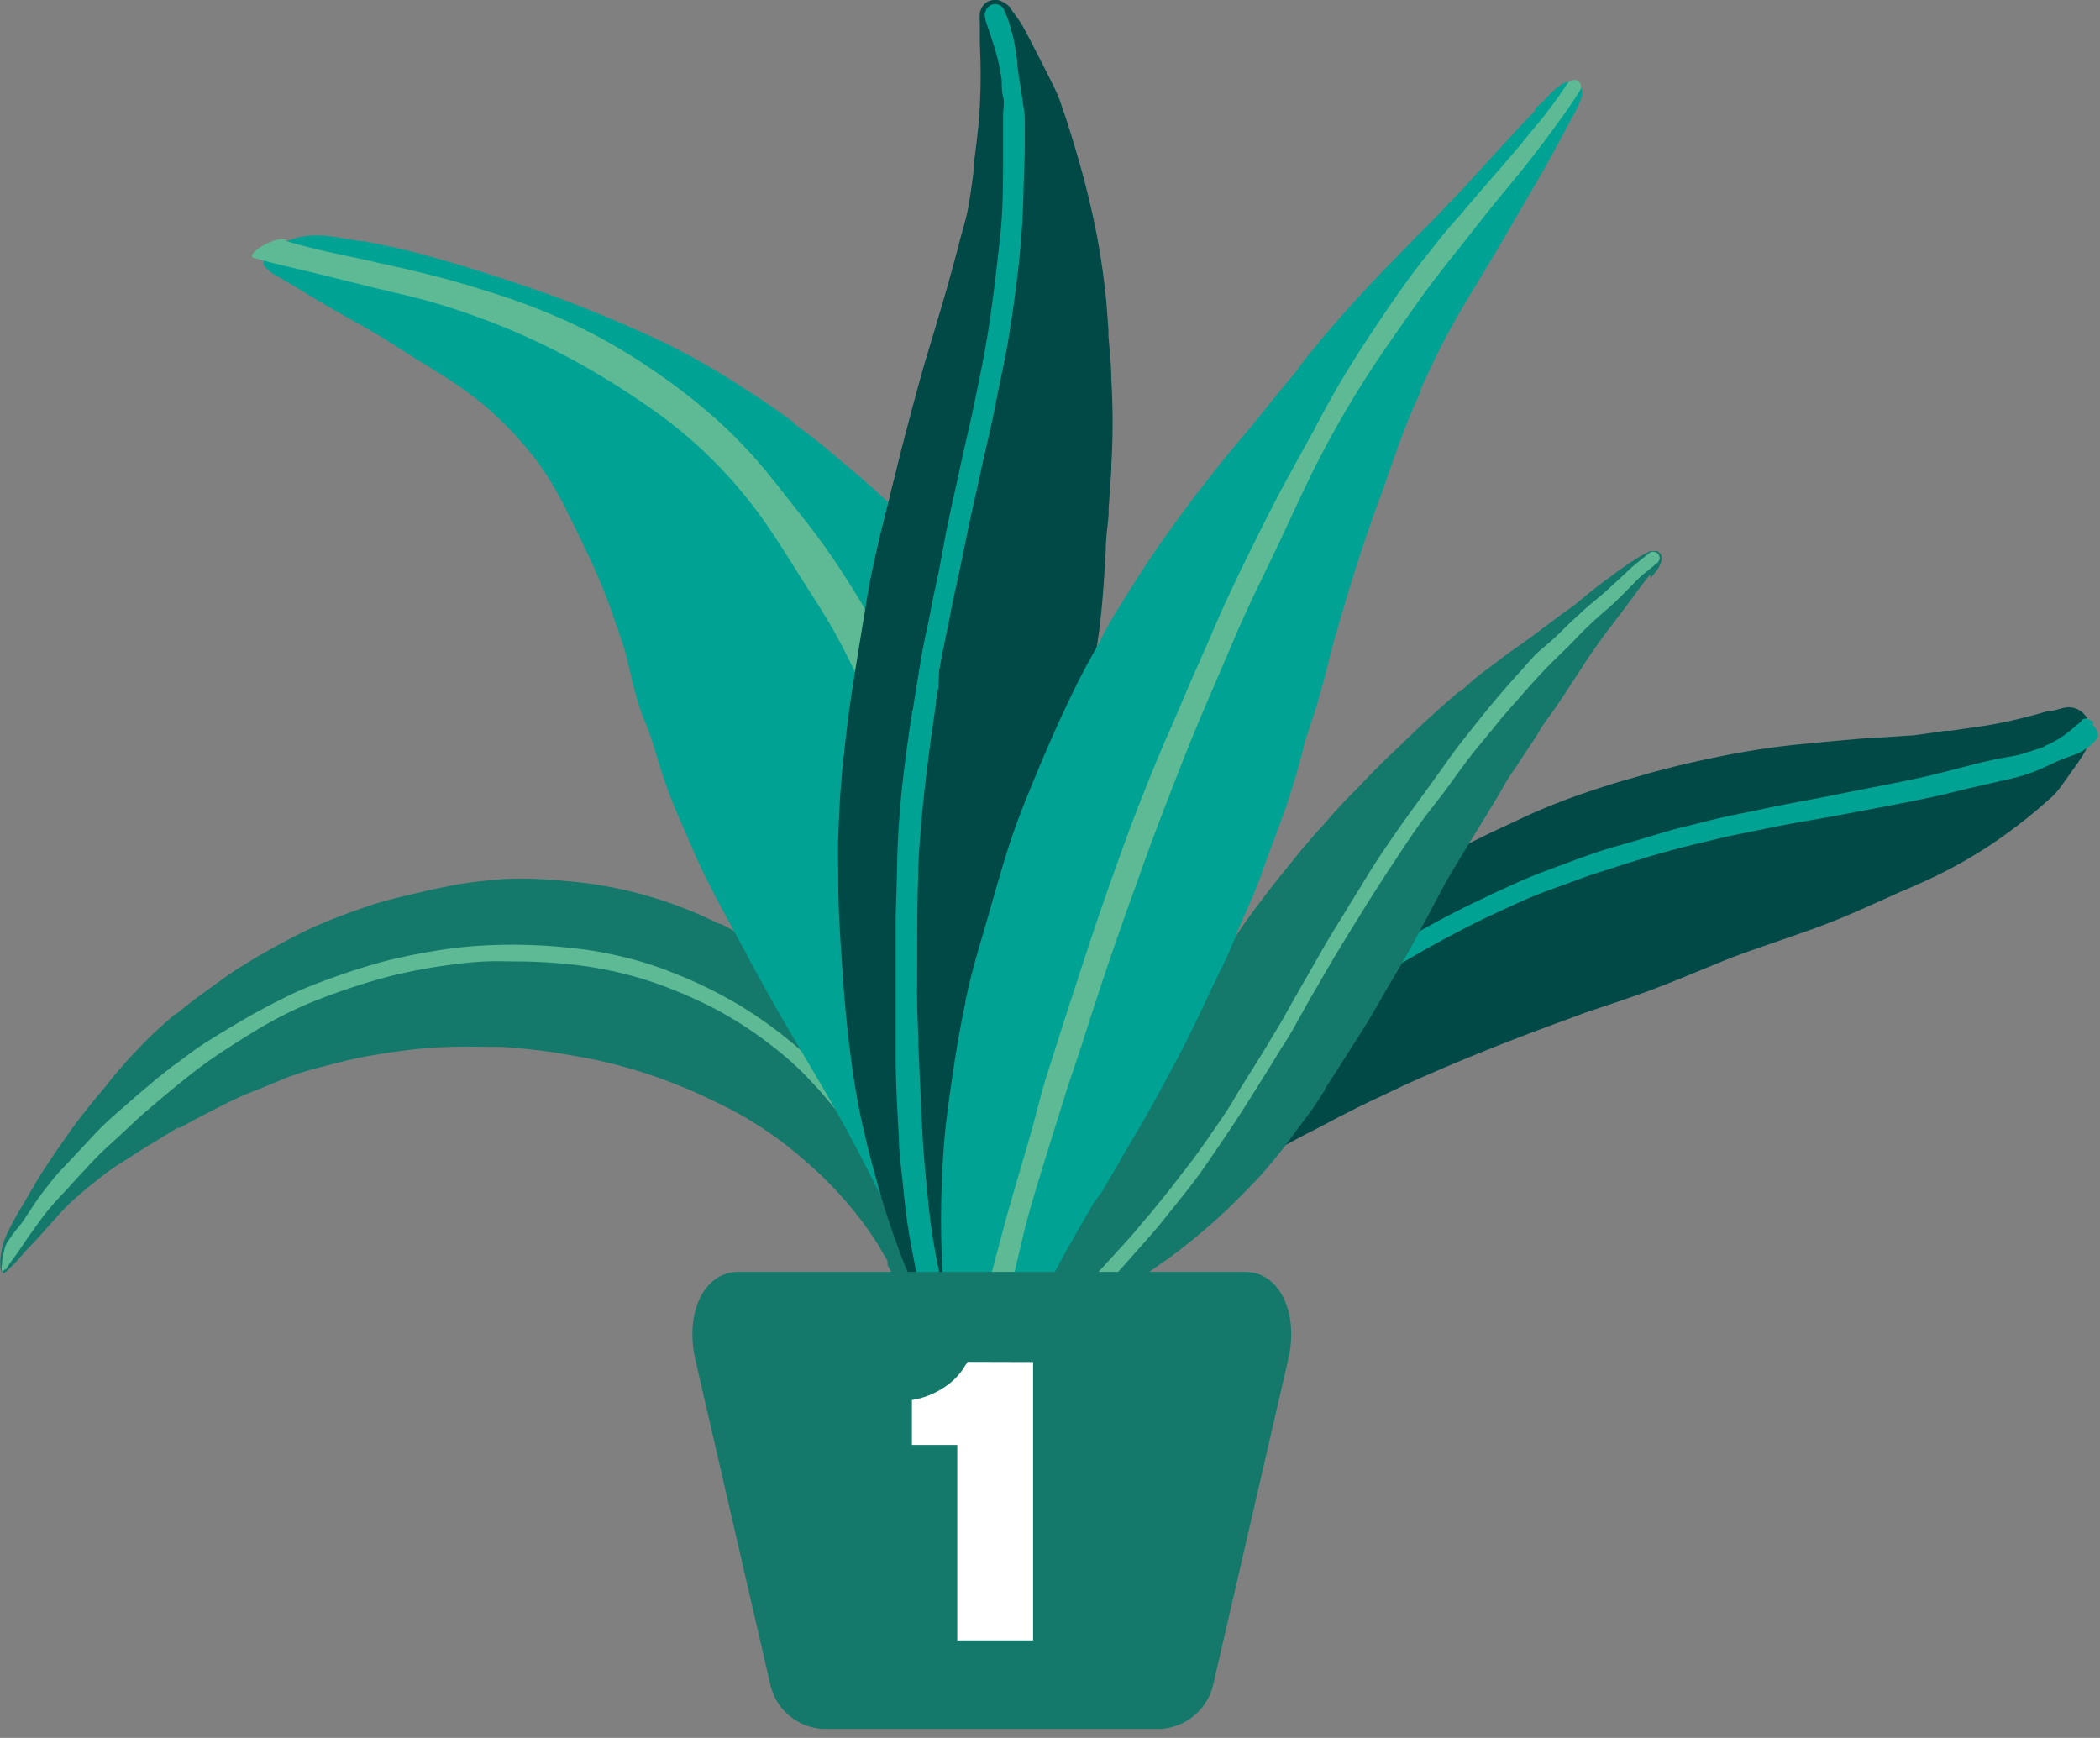 <svg id="Calque_1" data-name="Calque 1" xmlns="http://www.w3.org/2000/svg" viewBox="0 0 116.27 96.22"><rect x="0" y="0" width="116.27" height="96.22" fill="#808080" stroke="none"/><defs><style>.cls-1{fill:#14796b;}.cls-2{fill:#5dba95;}.cls-3{fill:#00a393;}.cls-4{fill:#004946;}.cls-5{fill:#fff;}</style></defs><path class="cls-1" d="M.17,70.51l0,0a1.23,1.23,0,0,0,.22-.15,9.91,9.91,0,0,0,.94-1L2,68.65l.39-.43c.35-.39.72-.81,1.08-1.2a10.51,10.51,0,0,1,.92-.87l.24-.21c.41-.34.83-.67,1.25-1l.5-.35.74-.47c.43-.28.88-.57,1.34-.84l1.28-.78h0l0,0,.1-.06.07,0,.06,0,0,0,0,0h0c.92-.53,1.87-1,2.84-1.49.51-.24,1-.46,1.53-.65L16,59.61l.51-.17c.37-.12.73-.23,1.1-.32l1.56-.4.63-.14c.33-.07.67-.13,1-.18.53-.1,1.06-.17,1.6-.24.75-.1,1.62-.17,2.5-.2s1.7,0,2.71,0h.12a33.14,33.14,0,0,1,3.52.4l1.29.23.45.09c.56.13,1.12.26,1.68.42a27,27,0,0,1,2.92,1l.57.23c.55.24,1.12.51,1.69.79a18.59,18.59,0,0,1,1.7.92,20.6,20.6,0,0,1,3.06,2.26A21.16,21.16,0,0,1,47.24,67a19.27,19.27,0,0,1,1.43,2,.08.08,0,0,1,0,0l.09.16.14.24a2.39,2.39,0,0,0,.13.21l0,0a.93.93,0,0,0,.05.1l.06.1,0,.05,0,0,0-.06,0,.07a.16.16,0,0,1,0,.07l0,0v0l0,.05h0v0h0v0h0l0,.06,0,0c.19.34.37.69.55,1s.36.73.53,1.1.32.7.48,1,.37.89.53,1.33A18.23,18.23,0,0,1,52.28,78a.77.77,0,0,0,.17.39.35.35,0,0,0,.3.15c.13,0,.24-.14.28-.34a.82.82,0,0,0,0-.27v-.06a1,1,0,0,0,0-.17.36.36,0,0,1,0-.11,3.6,3.6,0,0,0,0-.49,5.09,5.09,0,0,0,0-.55c0-.27,0-.55-.08-.83s0-.38-.07-.57l0-.32c0-.12,0-.25,0-.37s-.07-.5-.11-.75l0-.16c-.1-.57-.21-1.15-.32-1.73s-.24-1.23-.37-1.84l0-.11c-.09-.44-.18-.87-.26-1.29,0-.2-.08-.39-.13-.58-.14-.64-.31-1.28-.49-1.91s-.35-1.23-.55-1.84c-.13-.38-.25-.75-.37-1.12L50,62.39a21.31,21.31,0,0,0-4.16-6.87,17.73,17.73,0,0,0-3-2.59,23.65,23.65,0,0,0-2.57-1.59l-.36-.19-.09,0a23.51,23.51,0,0,0-3.91-1.53,23.06,23.06,0,0,0-4-.79l-1.18-.11-.87-.05a19.53,19.53,0,0,0-2,0q-1.08.08-2.19.24l-.36.06c-.59.11-1.19.23-1.78.37s-1.22.28-1.8.43l-.27.07c-.36.1-.73.21-1.09.33l-.89.31-1.06.4c-.33.13-.65.27-1,.42l-.62.29c-.45.23-.9.46-1.34.7s-1.06.58-1.58.9l-.65.4c-.72.46-1.42,1-2.11,1.48l-.66.5-.73.59s0,0,0,0l-.05,0c-.39.33-.76.67-1.12,1s-.59.58-.87.87-.54.56-.8.86-.7.8-1,1.21c-.53.62-1,1.2-1.42,1.74-.24.31-.49.64-.73,1l-.62.88-.28.42c-.35.52-.68,1-1,1.59-.08.13-.16.25-.23.38l-.37.64L1.08,67c-.14.25-.28.5-.42.77a7.62,7.62,0,0,0-.46,1,6.39,6.39,0,0,0-.18.87,4.38,4.38,0,0,0,0,.47.66.66,0,0,0,.07.29.09.09,0,0,0,.1,0"/><path class="cls-2" d="M52.28,76.13a0,0,0,0,0,0,0s0,0,0,0h0m-10-18.62,0,0,0,0m-22.5-3.82.1,0-.1,0M.31,70.31l.16-.25,0,0c.16-.24.32-.45.49-.68l.63-.93.59-.82c.2-.27.4-.54.61-.78.37-.44.75-.82,1.15-1.26.21-.24.43-.47.65-.71s.4-.44.61-.65c.42-.45.84-.82,1.27-1.21s.91-.86,1.39-1.29c1-.87,2-1.7,3-2.48.53-.4,1.07-.78,1.61-1.13s1.15-.74,1.75-1.1a22.23,22.23,0,0,1,3.43-1.69,37.33,37.33,0,0,1,3.66-1.21A28.69,28.69,0,0,1,25,53.41c.62-.09,1.25-.15,1.87-.18s1.25,0,1.88,0a28.74,28.74,0,0,1,3.92.3c.65.11,1.3.23,1.94.4a18,18,0,0,1,1.93.59,25.41,25.41,0,0,1,3,1.31,22.19,22.19,0,0,1,2.7,1.69h0c.53.4,1.06.81,1.56,1.26s.93.89,1.37,1.37.86,1,1.26,1.48.75,1,1.1,1.54a33.36,33.36,0,0,1,2,3.44,25.89,25.89,0,0,1,1.42,3.54c.16.49.3,1,.43,1.5s.25,1,.38,1.54.23,1,.32,1.52.18,1,.25,1.5c0,.3.07.59.1.88,0,0,0-.08,0-.12,0,.33.07.66.09,1a.56.56,0,0,0,.2.46.17.17,0,0,0,.2,0,.28.28,0,0,0,.14-.21c0-.2,0-.41,0-.63s0-.44,0-.67c0-.61-.16-1.21-.25-1.81-.06-.33-.11-.66-.17-1s-.11-.58-.18-.87-.14-.63-.21-.94-.15-.64-.22-1a26.33,26.33,0,0,0-1.11-3.57c-.25-.63-.54-1.25-.83-1.87s-.61-1.18-.95-1.75-.67-1.12-1-1.66-.77-1.08-1.19-1.59A22.63,22.63,0,0,0,44.17,58a24.09,24.09,0,0,0-3.3-2.39,24.77,24.77,0,0,0-3.55-1.73c-.62-.25-1.26-.47-1.9-.66s-1.28-.33-1.92-.46-1.33-.22-2-.29-1.3-.12-1.94-.14a27.85,27.85,0,0,0-3.77.09c-.64.06-1.28.15-1.92.26s-1.22.22-1.83.36c-.77.17-1.53.39-2.28.63-.57.18-1.13.38-1.68.58s-1.19.45-1.78.72a38.89,38.89,0,0,0-3.49,1.88c-.54.32-1.08.65-1.62,1S10.12,58.64,9.6,59c-1,.76-2,1.63-2.9,2.42-.45.39-.89.78-1.33,1.24s-.88.94-1.3,1.39-.81.83-1.21,1.33-.79,1-1.17,1.61l-.49.73-.38.47c-.14.18-.28.39-.43.6a2,2,0,0,0-.18.55,3.22,3.22,0,0,0-.1.65.92.92,0,0,0,0,.4.06.06,0,0,0,.05,0,.52.52,0,0,0,.11-.13"/><path class="cls-3" d="M16.58,13.13a4.8,4.8,0,0,1,.75-.09,6.61,6.61,0,0,1,1.33.1l.65.1.64.11.14,0c.78.14,1.55.3,2.3.48s1.47.38,2.2.59,1.75.52,2.63.81c1.07.34,2.16.71,3.24,1.1.58.21,1.17.43,1.74.66.77.31,1.54.62,2.3.95s1.77.78,2.62,1.2a42.16,42.16,0,0,1,4.13,2.4l.33.21.13.08c.58.38,1.16.77,1.71,1.18l.23.16s0,0,0,0h0l.08.06.1.08.2.15-.07,0c1,.7,1.87,1.43,2.76,2.19.42.35.84.7,1.24,1.06,1.38,1.2,2.6,2.42,3.59,3.47s2.08,2.26,3.06,3.52a42.11,42.11,0,0,1,2.66,3.89q.59,1,1.11,2c.31.59.57,1.19.83,1.77,0,.05.05.1.07.16a31.73,31.73,0,0,1,1.37,3.83,36.1,36.1,0,0,1,.93,3.78A27.66,27.66,0,0,1,62,52.7c0,.76,0,1.5,0,2.24,0,.4,0,.8,0,1.2,0,.59,0,1.19,0,1.77S62,59,61.92,59.51a.17.17,0,0,0,0,.07,30,30,0,0,1-.64,3.24,26.49,26.49,0,0,1-.89,3,28.91,28.91,0,0,1-2.82,5.4c-.33.49-.69,1-1,1.44-.19.25-.37.51-.55.76s-.53.78-.76,1.18-.32.59-.47.88l-.26.52a.3.3,0,0,1-.23.15.67.67,0,0,1-.38.07,1.34,1.34,0,0,1-.55-.19,1.07,1.07,0,0,1-.41-.46s0,0,0-.08a.9.9,0,0,1-.07-.14c-.06-.11-.11-.22-.17-.32l-.15-.29c-.06-.13-.14-.26-.21-.39l-.18-.31c-.13-.23-.25-.48-.39-.79A10,10,0,0,1,51.25,72c0-.13-.08-.26-.13-.39-.21-.6-.45-1.2-.67-1.71s-.46-1-.7-1.57l-.87-1.88c-.45-.93-.92-1.86-1.41-2.78l-.31-.58q-.91-1.71-1.89-3.36l-1.94-3.3c-.64-1.11-1.22-2.14-1.76-3.15l-.31-.59c-.49-.9-1-1.83-1.48-2.74s-1-1.92-1.48-3.05S37.37,44.82,37,43.8c-.24-.64-.44-1.29-.64-1.93-.11-.39-.23-.77-.36-1.15s-.18-.49-.28-.73-.22-.56-.31-.84c-.16-.46-.29-1-.43-1.55L34.84,37c-.08-.34-.15-.69-.25-1s-.22-.7-.34-1c0-.16-.11-.32-.16-.48a31.77,31.77,0,0,0-1.16-3c-.35-.78-.72-1.54-1.09-2.3-.11-.23-.23-.45-.34-.68a18.63,18.63,0,0,0-1.68-2.89c-.19-.26-.4-.52-.61-.77l-.07-.09a20.19,20.19,0,0,0-2.45-2.45,22.78,22.78,0,0,0-2.58-1.8c-.24-.16-.48-.31-.73-.45-.69-.43-1.36-.86-2-1.27-.41-.25-.83-.5-1.24-.73-1-.56-2.13-1.2-3.21-1.86l-.76-.46-.77-.45a2,2,0,0,1-.77-.62c-.1-.15,0-.38.21-.61A3.35,3.35,0,0,1,16,13.31a5.4,5.4,0,0,1,.57-.18"/><path class="cls-2" d="M21,16h0l-.1,0,.17,0H21M54,77.11h0a.13.13,0,0,1,0,.06s0,0,0-.06M21.11,14.51h0l.1,0-.1,0m-5.22-1.24h0a1.05,1.05,0,0,0-.54,0,3.57,3.57,0,0,0-.82.34c-.49.29-.72.6-.48.67,1,.28,2.13.54,3.26.81L21,16c1,.24,2.09.48,3.11.78L24,16.75a41.77,41.77,0,0,1,4.21,1.49,39.07,39.07,0,0,1,4.44,2.21,44.78,44.78,0,0,1,4,2.6,25.44,25.44,0,0,1,5.92,6.18c.75,1.1,1.43,2.22,2.15,3.35.37.57.73,1.14,1.08,1.72s.62,1.09.91,1.64c.12.24.25.48.36.72a55.25,55.25,0,0,1,3,7c.37,1.17.74,2.33,1.05,3.5s.56,2.28.8,3.42A65.82,65.82,0,0,1,53,57.64c0,.59.11,1.17.18,1.76s.14,1.19.18,1.77c.09,1.18.14,2.35.2,3.52s.1,2.35,0,3.49c0,.54-.1,1.06-.14,1.6s-.09,1.11-.14,1.66-.13,1.1-.18,1.65-.1,1.07-.16,1.59-.12,1-.14,1.46c0,.24,0,.48,0,.72v.3a1.14,1.14,0,0,0,0,.36.93.93,0,0,0,.63.52c.23,0,.38,0,.4-.2s0-.25,0-.37l.06-.3c0-.19.12-.38.17-.58s.12-.5.18-.75c.1-.48.18-1,.26-1.45.16-1,.33-2,.43-3s.19-2.21.23-3.34,0-2.31.05-3.46,0-2.29,0-3.47-.15-2.4-.25-3.61-.2-2.31-.34-3.47-.34-2.44-.56-3.66a46.13,46.13,0,0,0-1.88-7q-.65-1.8-1.38-3.57c-.25-.61-.53-1.23-.79-1.83s-.55-1.27-.86-1.9l.08.15c-.55-1.11-1.15-2.22-1.82-3.31s-1.34-2.12-2.11-3.16c-.4-.54-.83-1.08-1.24-1.6s-.9-1.15-1.36-1.72a27,27,0,0,0-3-3.19,34.06,34.06,0,0,0-3.71-2.87,31.81,31.81,0,0,0-4.39-2.5c-.85-.39-1.74-.76-2.67-1.1s-1.69-.58-2.55-.84c-1.76-.55-3.63-1-5.4-1.38h0c-.89-.21-1.79-.39-2.65-.58s-1.76-.41-2.53-.65"/><path class="cls-4" d="M55,0a1.35,1.35,0,0,0-.3.08.88.88,0,0,0-.45.7,4.1,4.1,0,0,0,0,.5l0,.81v.33a33.29,33.29,0,0,1-.06,4.35c-.08.78-.17,1.56-.28,2.34l0,.31c-.08.65-.17,1.32-.29,2s-.32,1.29-.49,1.94l-.08.33c-.19.71-.39,1.43-.59,2.15s-.44,1.5-.66,2.25-.45,1.49-.67,2.24c-.44,1.55-.84,3.09-1.25,4.66l-.33,1.34-.24.95-.07.3c-.17.68-.34,1.36-.5,2-.22.93-.4,1.75-.55,2.5s-.23,1.33-.34,2l-.08.46-.15.92c-.2,1.23-.41,2.51-.59,3.77-.24,1.84-.41,3.37-.51,4.8-.05.78-.08,1.55-.11,2.32s0,1.52,0,2.36c0,1.73.13,3.49.23,5,.13,1.9.28,3.43.47,4.83.11.88.24,1.68.38,2.45s.26,1.29.41,1.91l.1.43c.15.62.32,1.25.49,1.87l.1.37c.19.68.41,1.42.69,2.24s.54,1.55.8,2.2.56,1.29.91,2a.46.46,0,0,0,.14.17.92.92,0,0,0,.09.52.7.7,0,0,0,.74.38H52a.74.74,0,0,0,.59-.67.85.85,0,0,0-.11-.49.93.93,0,0,1,0-.1,4,4,0,0,1-.12-.58l0-.14c-.06-.36-.11-.71-.15-1.07a7.62,7.62,0,0,1,0-1.17c.05-.39.12-.78.2-1.16v-.06h0c.13-.67.27-1.35.43-2s.45-1.58.67-2.25c.16-.45.31-.9.46-1.34.35-1,.71-2,1-3.06s.68-2.32,1-3.46l.37-1.31c.14-.5.27-1,.39-1.51.07-.28.15-.56.22-.84l.24-.92c.13-.48.27-1,.39-1.45L58,47.69c.24-.92.48-1.84.71-2.76.48-2,.83-3.46,1.14-4.87.07-.36.15-.71.23-1.07.26-1.19.54-2.42.72-3.65.22-1.54.32-3.1.42-4.82,0-.67.1-1.34.16-2l0-.38c.06-.7.1-1.4.15-2.11l0-.28a39.5,39.5,0,0,0,0-4.74c0-.81-.1-1.62-.16-2.43l0-.28c-.05-.75-.1-1.52-.19-2.28a40.14,40.14,0,0,0-.83-4.76c-.32-1.37-.73-2.82-1.24-4.42-.14-.44-.29-.87-.44-1.3a10.67,10.67,0,0,0-.45-1c-.35-.7-.7-1.39-1.06-2.08-.17-.33-.34-.66-.53-1a6.06,6.06,0,0,0-.35-.53,2.65,2.65,0,0,0-.26-.35A1.54,1.54,0,0,0,55.9.38a1.49,1.49,0,0,0-.46-.31A.75.75,0,0,0,55,0"/><path class="cls-3" d="M51.88,38h0a.28.28,0,0,0,0-.09.22.22,0,0,1,0,.08M54.83.3a.6.6,0,0,0-.27.34.53.53,0,0,0,0,.39l0,.08c.06.16.1.32.16.48s.19.56.28.85a11,11,0,0,1,.46,2V4.37c0,.33,0,.67.08,1s0,.66,0,1,0,.66,0,1,0,.75,0,1.13c0,1.55,0,3.1-.17,4.65s-.37,3.3-.62,4.94-.57,3.08-.88,4.61c-.16.75-.34,1.5-.51,2.25s-.31,1.47-.48,2.2-.32,1.48-.48,2.23L52,31.52c-.15.76-.33,1.51-.47,2.27s-.33,1.54-.47,2.31c-.1.55-.18,1.09-.27,1.63s-.18,1.11-.26,1.66a.77.77,0,0,1,0-.15c-.25,1.63-.48,3.25-.64,4.88-.07.77-.13,1.55-.17,2.33s-.05,1.59-.07,2.39-.06,1.58-.06,2.37,0,1.65,0,2.47c0,1.57,0,3.13,0,4.69s.09,3.07.18,4.61c0,.77.11,1.54.19,2.31s.16,1.58.27,2.36.27,1.59.42,2.37.32,1.47.53,2.2.41,1.42.67,2.11.61,1.45.91,2.18c0,.06,0,.12.08.19a.38.38,0,0,0,.29.21.43.43,0,0,0,.35,0,.48.48,0,0,0,.23-.29.45.45,0,0,0,0-.34l-.27-.68c-.13-.34-.25-.68-.35-1s-.17-.65-.25-1c-.18-.71-.39-1.4-.58-2.1a32.66,32.66,0,0,1-.82-4.5c-.15-1.48-.31-3-.38-4.45s-.14-3.07-.21-4.61c0-.77-.06-1.55-.07-2.32s0-1.59,0-2.38c0-1.61,0-3.23.06-4.84,0-.79.07-1.59.13-2.38s.14-1.59.23-2.38c.18-1.57.39-3.12.62-4.68,0-.3.09-.61.14-.91v0a.09.09,0,0,0,0-.05h0L52,37s0,.09,0,.14c.13-.79.3-1.57.46-2.36.08-.37.15-.74.22-1.11s.17-.81.26-1.21c.32-1.46.6-2.92.92-4.37.16-.72.33-1.44.48-2.16s.35-1.52.52-2.29.31-1.53.47-2.3.32-1.53.46-2.3c.08-.49.16-1,.23-1.46v0c.24-1.6.44-3.21.55-4.82.06-.76.08-1.52.1-2.28s.06-1.59.07-2.38V7c0-.41,0-.82-.1-1.22-.08-.74-.23-1.46-.32-2.19,0-.3-.06-.61-.1-.9A7.3,7.3,0,0,0,56,1.72,6,6,0,0,0,55.57.5.53.53,0,0,0,55,.24a.66.66,0,0,0-.2.06"/><path class="cls-4" d="M115.58,39.75l-.25-.27a1.13,1.13,0,0,0-.79-.32,1.52,1.52,0,0,0-.39.06l-.61.16-.19,0h0a28.26,28.26,0,0,1-3.37.79l-2,.29-.27,0c-.56.08-1.15.18-1.74.25l-1.83.12-.31,0-2.09.18-2.22.21c-.74.08-1.49.17-2.23.29-1.52.24-3,.55-4.58.93l-1.3.34-.93.27-.29.08c-.67.19-1.33.4-2,.62-.9.3-1.69.59-2.4.88s-1.24.53-1.85.82l-.43.2-.86.4c-1.14.55-2.32,1.15-3.47,1.8-1.66.94-3,1.8-4.26,2.67-.66.47-1.32,1-2,1.45s-1.27,1-2,1.59c-1.4,1.21-2.75,2.52-3.89,3.66-1.45,1.46-2.59,2.71-3.6,3.88-.64.74-1.2,1.43-1.73,2.1s-.87,1.16-1.28,1.73l-.27.38c-.42.58-.81,1.17-1.2,1.76l-.23.34c-.43.65-.87,1.36-1.36,2.17s-.9,1.54-1.25,2.2-.68,1.33-1.06,2.12a.56.56,0,0,0-.06.21,1.88,1.88,0,0,0-.35.49c-.14.27-.08.52.14.59h0a1.11,1.11,0,0,0,.88-.39,1.71,1.71,0,0,0,.32-.47,1,1,0,0,1,0-.1c.12-.19.25-.37.39-.55a1.47,1.47,0,0,1,.1-.13c.24-.33.49-.66.75-1a12.65,12.65,0,0,1,1-1c.33-.31.69-.61,1-.89,0,0,0,0,0,0h0c.6-.5,1.24-1,1.87-1.48s1.54-1.08,2.23-1.51L64.88,67c1-.61,2.08-1.21,3.12-1.81s2.32-1.33,3.45-1.94c.43-.24.87-.47,1.31-.69s1-.53,1.49-.78l.84-.43.91-.44,1.44-.68c.61-.29,1.22-.56,1.83-.82.91-.4,1.83-.78,2.74-1.15,1.93-.78,3.39-1.32,4.75-1.82l1-.37c1.15-.39,2.34-.78,3.47-1.19,1.4-.52,2.74-1.09,4.21-1.69.57-.23,1.15-.44,1.73-.64l.34-.12,1.79-.62.25-.09c1.27-.43,2.51-.92,3.79-1.5l1.83-.82.21-.09c.56-.24,1.13-.49,1.68-.75a27,27,0,0,0,3.19-1.81c.86-.58,1.73-1.23,2.64-2l.72-.63a4.69,4.69,0,0,0,.51-.59l.94-1.32a5.78,5.78,0,0,0,.4-.64,3,3,0,0,0,.19-.41,2.22,2.22,0,0,0,.11-.3,1.08,1.08,0,0,0,0-.19,1.27,1.27,0,0,0-.24-.89"/><path class="cls-3" d="M83.57,50.16h0l.08,0-.08,0M115.93,40a1,1,0,0,0-.41-.21.3.3,0,0,0-.28.1l0,.05-.28.22c-.15.14-.31.27-.48.4a5.49,5.49,0,0,1-1.32.76l.08,0c-.23.09-.49.17-.73.25l-.75.23c-.26.06-.54.1-.81.15s-.62.12-.92.19c-1.25.29-2.48.65-3.81.94s-2.88.57-4.38.88-2.87.53-4.32.85c-.71.15-1.45.29-2.17.45s-1.4.35-2.12.52-1.43.4-2.14.61S89.67,46.8,89,47s-1.47.49-2.19.76-1.49.54-2.22.85c-.51.21-1,.44-1.53.68s-1,.48-1.54.73l.14-.07c-1.51.74-3,1.53-4.45,2.42-.69.43-1.37.87-2,1.33s-1.35,1-2,1.48-1.34,1-2,1.54-1.36,1.11-2,1.68c-1.28,1.09-2.55,2.21-3.79,3.39s-2.43,2.35-3.6,3.59c-.59.63-1.16,1.27-1.73,1.92s-1.16,1.35-1.71,2-1.09,1.42-1.62,2.14-1,1.37-1.4,2.07S54.41,75,54,75.67s-.77,1.5-1.15,2.25l-.1.2a.29.29,0,0,0,0,.29.25.25,0,0,0,.25.08.83.83,0,0,0,.6-.49l.36-.7c.19-.34.38-.68.6-1s.4-.63.61-.94c.45-.68.86-1.35,1.3-2a40.68,40.68,0,0,1,3.07-4c1.07-1.26,2.16-2.5,3.31-3.68s2.39-2.4,3.6-3.55c.61-.58,1.22-1.15,1.85-1.7s1.26-1.13,1.91-1.67q2-1.66,4-3.16c.67-.49,1.36-1,2-1.41s1.41-.88,2.12-1.29q2.11-1.22,4.27-2.25l.85-.39h0l0,0h0l.92-.42-.13.06c.73-.33,1.49-.61,2.25-.88l1.06-.39q.58-.21,1.17-.39c1.41-.46,2.8-.9,4.21-1.27.69-.18,1.39-.34,2.08-.51s1.48-.32,2.21-.47,1.46-.3,2.19-.43,1.45-.25,2.16-.38l1.32-.25h0c1.45-.27,2.87-.54,4.22-.83.64-.14,1.26-.3,1.88-.45l1.92-.44c.32-.07.63-.14.93-.23a7.74,7.74,0,0,0,.89-.3c.52-.21,1-.47,1.51-.67l.64-.23a2.46,2.46,0,0,0,.6-.32,2.36,2.36,0,0,0,.65-.61c.1-.12,0-.35-.12-.56a1.41,1.41,0,0,0-.17-.18"/><path class="cls-1" d="M91.35,30.52l0,0L91,30.7a11.14,11.14,0,0,0-1.22.78c-.25.17-.49.36-.74.54l-.44.33c-.4.3-.79.62-1.16.93s-.66.5-1,.74l-.26.2-1.34,1-.54.39-.78.55c-.45.33-.89.68-1.33,1s-.82.66-1.19,1h0l0,0-.1.08-.06.05-.06,0,0,0,0,0h0c-.82.7-1.62,1.42-2.39,2.15L77.1,41.68c-.35.32-.72.68-1.18,1.16l-.37.39-.79.81c-.35.35-.7.73-1.08,1.16l-.42.48c-.23.24-.45.49-.67.75s-.68.79-1,1.2-1,1.22-1.5,1.89-1,1.29-1.5,2.07l0,0,0,0h0c-.7,1-1.28,1.85-1.85,2.75-.21.34-.41.68-.61,1l-.21.36c-.27.45-.52.91-.78,1.37-.44.81-.88,1.64-1.29,2.45l-.25.48c-.25.47-.51,1-.75,1.48s-.48,1-.73,1.53c-.47,1-1,2-1.52,2.95s-1,1.84-1.63,2.84c-.42.69-.77,1.25-1.13,1.77l0,0-.1.13-.13.18-.11.18,0,0-.05.08,0,.08,0,0,0,0,0,0,0,0,0,0v0l0,0h0l0,0h0v0h0l0,0,0,0c-.2.27-.38.54-.57.81s-.39.55-.59.83l-.54.8-.67,1a19,19,0,0,1-1.78,2.27.53.53,0,0,0-.12.35.54.54,0,0,0,.16.34.48.48,0,0,0,.49.09.43.43,0,0,0,.19-.13l0,0,.15,0,.09,0a2.53,2.53,0,0,0,.76-.45l.53-.43.36-.31.21-.16a2.43,2.43,0,0,0,.25-.2l.48-.4.09-.09c.36-.31.74-.62,1.12-.93s.82-.65,1.23-1l.08-.06c.29-.23.6-.44.9-.65l.41-.29c.46-.32.91-.65,1.36-1l1.32-1,.82-.58.52-.36a33.9,33.9,0,0,0,2.66-2.17c.84-.75,1.64-1.58,2.37-2.35a26.85,26.85,0,0,0,2-2.5c.44-.59,1-1.28,1.42-2l.19-.27,0-.07c.66-1,1.28-2,1.81-2.82s1.12-1.83,1.64-2.76l.48-.8.35-.6c.26-.45.51-.9.76-1.36l.8-1.49.12-.24.65-1.21c.22-.42.48-.83.72-1.23l.11-.18.45-.75.37-.61.46-.74c.14-.22.28-.45.41-.68l.27-.43c.19-.32.38-.64.58-1s.48-.75.73-1.12l.31-.47c.34-.53.68-1,1-1.57l.35-.49.39-.55,0,0,0,0c.21-.3.4-.59.59-.88s.3-.47.46-.7l.42-.65c.19-.29.38-.59.58-.87.31-.45.6-.85.88-1.22.17-.21.33-.43.49-.65l.43-.56.2-.27.74-1,.17-.22.29-.37L91.4,32c.11-.14.23-.28.34-.43A1.62,1.62,0,0,0,92,31a.39.39,0,0,0-.07-.33.56.56,0,0,0-.16-.15.55.55,0,0,0-.25,0,.79.79,0,0,0-.2,0"/><path class="cls-2" d="M54.4,76.51h0M66.79,63.19l0,0,0,0M78.11,46.36l0,.07,0-.07M91.3,30.63l-.18.15h0l-.55.44c-.23.19-.45.4-.67.61l-.59.54c-.2.19-.39.37-.6.54-.38.33-.78.64-1.16,1l-.61.56-.53.52c-.36.36-.75.69-1.12,1s-.72.75-1.07,1.14c-.72.78-1.41,1.59-2.08,2.41l-1,1.26c-.35.43-.68.88-1,1.33-.61.86-1.23,1.71-1.85,2.56s-1.26,1.76-1.86,2.66S75.32,49.14,74.77,50c-.27.46-.55.91-.83,1.36s-.55.9-.81,1.36c-.56,1-1.1,1.91-1.64,2.87-.27.49-.55,1-.83,1.45s-.59,1-.89,1.47c-.48.78-1,1.57-1.45,2.35s-1,1.51-1.5,2.26c-.33.46-.65.92-1,1.37s-.68.88-1,1.3L63.76,67.1c-.34.4-.69.8-1,1.19-.75.83-1.5,1.66-2.26,2.47S59,72.29,58.2,73l-1,.88c-.33.29-.65.59-1,.9s-.63.59-.95.87-.62.58-.93.86l-.56.47.08-.06-.64.52a.35.35,0,0,0-.13.4.41.41,0,0,0,.17.2.36.36,0,0,0,.27,0A3,3,0,0,0,54,77.8a3.83,3.83,0,0,0,.46-.33c.39-.31.74-.67,1.1-1l.62-.55.54-.5.57-.55.61-.54c.78-.67,1.55-1.37,2.28-2.1.4-.4.79-.81,1.18-1.22s.74-.81,1.11-1.22l1.08-1.22c.36-.41.72-.83,1.06-1.27.68-.85,1.38-1.69,2-2.58s1.29-1.87,1.91-2.82,1.18-1.87,1.77-2.8c.3-.48.6-1,.89-1.44s.56-.95.83-1.43.55-1,.83-1.46l.81-1.4q.81-1.36,1.65-2.7c.28-.46.56-.91.85-1.36s.56-.88.85-1.31.72-1.1,1.09-1.64.56-.81.86-1.21l1-1.29c.64-.87,1.25-1.76,1.94-2.58l1-1.22c.34-.42.7-.83,1.06-1.23.68-.78,1.37-1.57,2.11-2.29.36-.36.74-.71,1.09-1.08s.72-.74,1.1-1.09.77-.66,1.13-1,.72-.71,1.07-1.07c.15-.16.31-.31.47-.46l.42-.33.46-.39a.35.35,0,0,0,.09-.26.37.37,0,0,0-.12-.23.33.33,0,0,0-.25-.08h-.09a.45.45,0,0,0-.14.1"/><path class="cls-3" d="M86.74,4.55a1,1,0,0,0-.36.18,4.66,4.66,0,0,0-.69.62l-.34.35L85,6,85,6.12c-.41.42-.82.85-1.21,1.28s-.79.85-1.18,1.28l-1.41,1.55c-.58.62-1.17,1.23-1.76,1.85l-1,1L77.16,14.4q-.75.76-1.47,1.53c-.84.89-1.65,1.83-2.43,2.73l-.2.23L73,19q-.54.61-1,1.23l-.14.18,0,0h0l0,.05-.07.08-.13.15,0,0c-.6.71-1.18,1.43-1.77,2.16l-.81,1C68.08,25,67.23,26.09,66.52,27s-1.51,2-2.28,3.1S62.77,32.31,62,33.55c-.36.58-.71,1.16-1,1.75s-.59,1.07-.87,1.6l-.08.15c-.53,1-1.06,2.12-1.72,3.58-.44,1-1,2.32-1.54,3.66S55.88,46.72,55.5,48c-.24.8-.47,1.6-.7,2.41-.12.43-.25.86-.37,1.28-.19.65-.38,1.29-.55,1.93s-.3,1.21-.43,1.81l0,.08c-.29,1.35-.52,2.72-.69,3.88s-.37,2.49-.48,3.8a53.83,53.83,0,0,0-.08,7.56c0,.73.12,1.47.19,2.18,0,.38.08.76.11,1.14.05.56.1,1.14.13,1.71,0,.41,0,.82,0,1.23,0,.23,0,.47,0,.71a.43.43,0,0,0,.11.28.51.51,0,0,0,.24.28.58.58,0,0,0,.43.06.68.68,0,0,0,.42-.31l0-.07L54,77.8l.21-.28.18-.25.26-.33a2.47,2.47,0,0,0,.21-.27,8.53,8.53,0,0,0,.49-.71A11.47,11.47,0,0,0,56,74.77l.2-.4c.3-.59.62-1.16.91-1.66s.58-1,.88-1.53l1-1.85c.52-.93,1.06-1.85,1.59-2.77L61,66c.67-1.14,1.32-2.29,2-3.43s1.29-2.29,1.93-3.48,1.2-2.33,1.73-3.46l.31-.66c.47-1,1-2,1.42-3.08s1-2.21,1.46-3.52.93-2.48,1.34-3.67c.26-.75.49-1.52.71-2.27L72.27,41c.09-.28.19-.57.28-.86s.23-.66.33-1c.16-.55.33-1.15.51-1.83.06-.23.11-.45.17-.68.1-.4.2-.81.32-1.22s.24-.84.36-1.25l.17-.58c.38-1.27.75-2.45,1.14-3.61.32-.94.65-1.88,1-2.81l.29-.83c.41-1.18.85-2.42,1.35-3.62l.45-1,0-.12c.46-1,1-2.18,1.64-3.34.5-.93,1.06-1.84,1.6-2.73l.43-.72c.42-.69.83-1.39,1.24-2.09.24-.42.48-.84.73-1.26.58-1,1.25-2.13,1.89-3.32l.45-.84.45-.84a5.48,5.48,0,0,0,.47-1,.79.79,0,0,0,0-.61.7.7,0,0,0-.79-.28"/><path class="cls-2" d="M84.1,9.62l0,0,.08-.1-.05.06M53.58,77.19a.13.13,0,0,0,0,.06.13.13,0,0,1,0-.06M84.27,7.92l0,.06,0-.06m2.51-3.3c-.38.59-.79,1.15-1.22,1.71s-.84,1-1.27,1.56h0c-.84,1-1.73,2-2.58,3-.42.48-.84,1-1.25,1.45s-.9,1.08-1.34,1.64c-.82,1-1.6,2.1-2.34,3.19s-1.46,2.17-2.14,3.28-1.33,2.28-1.93,3.44l-1,1.8c-.29.55-.6,1.1-.89,1.65-.56,1.06-1.09,2.13-1.62,3.2s-1.07,2.2-1.58,3.32a1,1,0,0,0,.07-.15c-.28.63-.56,1.27-.83,1.91l-.81,1.83c-.51,1.17-1,2.36-1.53,3.54-1,2.33-1.91,4.68-2.75,7.05-.45,1.26-.89,2.51-1.31,3.77s-.79,2.42-1.19,3.63-.81,2.54-1.22,3.8S57.37,61.72,57,63s-.73,2.49-1.09,3.74-.66,2.47-1,3.71-.53,2.34-.78,3.51c-.13.56-.25,1.13-.35,1.7-.05.31-.11.61-.15.91s-.06.49-.1.73,0,.24-.07.36-.08.27-.11.41a.39.39,0,0,0,.19.46.44.44,0,0,0,.59-.15A1.17,1.17,0,0,0,54.3,78c0-.11.08-.22.11-.33s.15-.52.23-.78c.15-.54.27-1.09.4-1.64s.29-1.21.43-1.81.28-1.26.43-1.88.3-1.26.45-1.89.28-1.2.43-1.8c.33-1.27.73-2.52,1.11-3.78l1.17-3.74c.2-.62.41-1.24.62-1.86s.4-1.23.6-1.85q1.2-3.74,2.54-7.42c.42-1.18.84-2.36,1.29-3.54s.92-2.39,1.39-3.58c.94-2.4,2-4.75,3-7.12l.33-.74c.26-.57.52-1.13.79-1.69s.57-1.19.86-1.78c.57-1.19,1.11-2.38,1.67-3.56A55.53,55.53,0,0,1,76,20.34c.72-1.09,1.48-2.16,2.23-3.23S79.78,15,80.58,14s1.39-1.77,2.1-2.65l-.09.11L84.1,9.62c.62-.76,1.21-1.53,1.79-2.32S87,5.79,87.48,5a.39.39,0,0,0-.14-.54.4.4,0,0,0-.32,0,.4.4,0,0,0-.24.18"/><path class="cls-1" d="M64.27,95.72H45.55a3.16,3.16,0,0,1-2.9-2.45L38.51,75.33c-.61-2.62.44-4.91,2.37-4.91H68.94c1.92,0,3,2.29,2.37,4.91L67.17,93.27a3.18,3.18,0,0,1-2.9,2.45"/><path class="cls-5" d="M57.2,75.41V90.82H53V80H50.49V77.51a4.39,4.39,0,0,0,1.74-.67,3.68,3.68,0,0,0,1.06-1l.28-.44Z"/></svg>